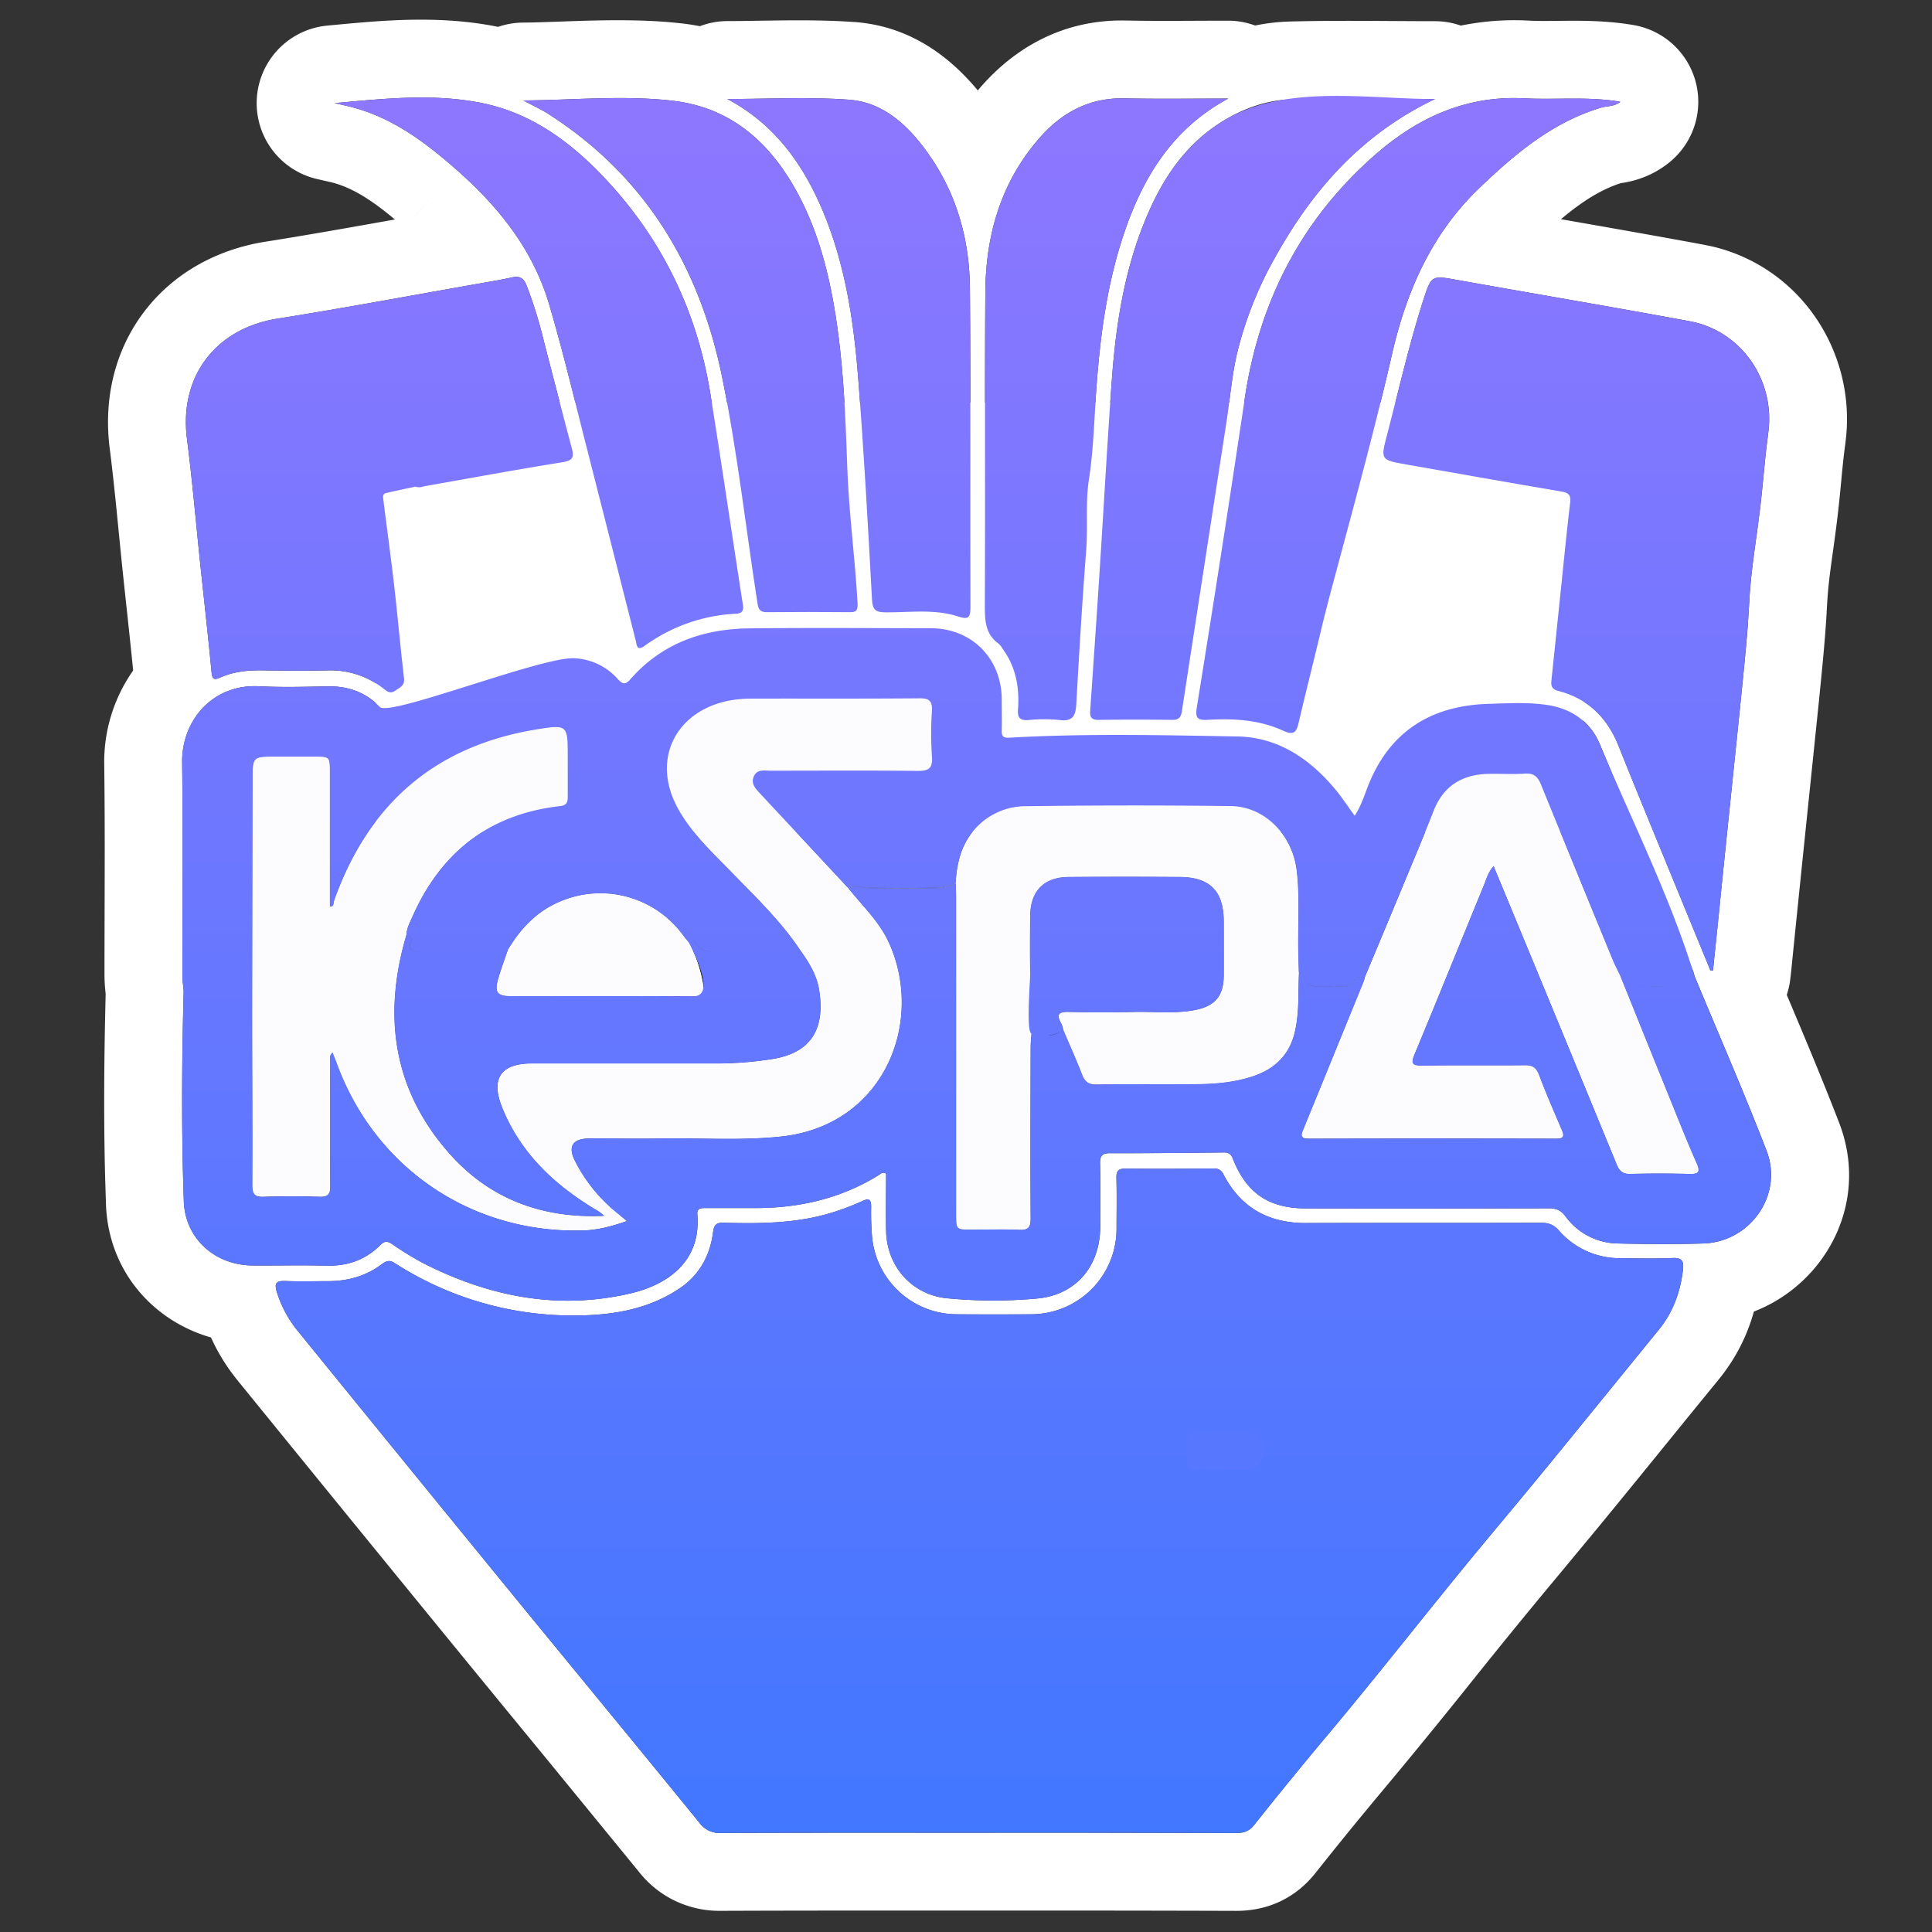 <svg xmlns="http://www.w3.org/2000/svg" width="72" height="72" fill="none"><rect width="100%" height="100%" fill="#333333" stroke="none"/><path fill="#fff" d="M14 15h45v16H14z"/><path fill="#fff" d="M12.21.952C13.904.8 16.227.525 18.55.999h-.002l.011.003c.291-.1.602-.157.923-.16 1.395-.01 3.556-.185 5.53-.01l.393.039q.346.041.676.105c.32-.12.665-.19 1.023-.19 1.288 0 3.086-.082 4.714.034l.001-.001c2.198.15 3.679 1.417 4.622 2.552q.059-.072.118-.142h.001C37.846 1.762 39.648.714 41.967.765h.006c1.246.026 2.455.006 3.801.006.349 0 .686.065 1 .18a7.4 7.4 0 0 1 1.258-.148C49.833.753 51.697.79 53.48.79c.334 0 .657.058.96.164a10 10 0 0 1 2.506-.187h.003c.49.026.917.009 1.632.007.64-.001 1.442.014 2.296.16a2.902 2.902 0 0 1 1.378 5.082c-.66.554-1.345.72-1.688.783-.066.013-.125.02-.168.027-.751.245-1.444.685-2.227 1.343 1.77.309 3.557.623 5.316.949l.328.068c3.242.77 5.272 3.833 4.99 7.022l-.035.319c-.124.905-.15 1.497-.28 2.622v.002c-.172 1.48-.35 2.338-.404 3.439l-.001.002c-.06 1.207-.19 2.406-.294 3.478l-.579 5.602q-.236 2.292-.468 4.586v.003l-.029.24c-.022.2-.068.39-.128.575.656 1.556 1.335 3.167 1.953 4.771 1.15 2.985-.518 6.003-3.178 7.03a6.9 6.9 0 0 1-1.305 2.523v.002c-1.49 1.819-3.005 3.702-4.537 5.564l-1.538 1.854a239 239 0 0 0-3.147 3.858 238 238 0 0 1-3.228 3.953 154 154 0 0 0-2.594 3.182l-.007.009c-.329.411-.788.82-1.414 1.09-.6.257-1.153.3-1.526.3q-4.823-.015-9.636-.01h-.004c-3.19 0-6.368-.004-9.543.009v-.001a3.8 3.8 0 0 1-1.693-.357h-.002a3.8 3.8 0 0 1-1.373-1.09l-3.443-4.21c-1.15-1.4-2.302-2.803-3.46-4.22h-.001a4856 4856 0 0 1-8.067-9.9v-.002a7.2 7.2 0 0 1-.982-1.587c-2.135-.61-3.825-2.454-3.914-4.967l-.031-1.01c-.059-2.288-.037-4.568.02-6.826l-.013-.125-.001-.014a6 6 0 0 1-.03-.565v-.012c0-2.672.025-5.253-.01-7.86a5.92 5.92 0 0 1 1.078-3.477c-.117-1.189-.249-2.37-.38-3.603v-.002c-.173-1.655-.298-3.136-.493-4.67v-.001c-.233-1.825.176-3.632 1.276-5.084 1.097-1.45 2.718-2.332 4.517-2.619h.002c1.615-.256 3.212-.54 4.832-.83-.875-.732-1.566-1.164-2.286-1.364-.191-.05-.29-.067-.633-.148a2.902 2.902 0 0 1 .414-5.714m33.017 42.594c-1.089.01-2.182.015-3.272.005-.262-.005-.357.073-.35.344.017.64.005 1.281.005 1.921a3.185 3.185 0 0 1-3.169 3.163q-1.396.01-2.794 0a3.177 3.177 0 0 1-3.142-2.824q-.054-.586-.041-1.175c0-.255-.056-.35-.326-.222q-.456.21-.932.367c-1.374.468-2.8.482-4.227.443-.272-.011-.37.066-.405.349-.108.856-.501 1.586-1.223 2.079-1.214.83-2.614 1.033-4.034 1.028a12.22 12.22 0 0 1-6.6-1.948c-.204-.134-.321-.087-.496.04-.59.445-1.269.629-2.002.629-.523 0-1.047.015-1.57-.005-.331-.013-.443.054-.332.413.164.528.43 1.02.78 1.448q4.024 4.953 8.062 9.895c2.3 2.813 4.616 5.616 6.908 8.435a.92.92 0 0 0 .805.377q2.387-.008 4.777-.009l4.778.001q2.41-.003 4.823 0l4.825.01c.249 0 .431-.054.597-.222l.069-.08a157 157 0 0 1 2.645-3.245c1.892-2.25 3.7-4.571 5.569-6.84l.804-.97a320 320 0 0 0 3.038-3.686l3.014-3.704c.532-.65.808-1.4.906-2.228.04-.328-.02-.472-.396-.453-.64.03-1.281.012-1.92.006a3 3 0 0 1-2.314-1.04c-.201-.227-.4-.279-.676-.279-2.911.011-5.821-.002-8.73.01-1.397.008-2.436-.564-3.085-1.809a.36.36 0 0 0-.369-.225m-9.044 14.752a.8.8 0 0 1 .516.013c-.172.134-.344.145-.516-.014m-9.511.002a.9.9 0 0 1 .51 0c-.17.151-.34.146-.51 0m15.11-.141c.042.102.133.146.312.141.611-.014 1.223-.01 1.833 0 .145.003.236-.029.279-.115v.001c-.043.088-.134.12-.28.12a40 40 0 0 0-1.833 0c-.182.004-.27-.042-.31-.147m-.005-.018q-.007-.017-.01-.036.004.02.01.036m7.794-3.326a2.42 2.42 0 0 1-1.299 1.497c-.522.228-1.089.34-1.659.331-.67.003-1.34.012-2.008-.004-.241-.006-.365.049-.379.261.012-.217.137-.272.38-.266.67.016 1.34.004 2.008.004.57.01 1.136-.104 1.658-.332a2.44 2.44 0 0 0 1.299-1.493zm-11.28-3.323c.582.029 1.166.007 1.747.007.128 0 .242-.003.29.102-.05-.097-.165-.094-.29-.094-.582.003-1.165.021-1.744-.007-.35-.019-.443.093-.437.436.022 1.089.008 2.181.008 3.272 0 .513-.207.905-.7 1.101-1.2.48-2.12-.13-2.12-1.41-.002-1.001-.012-2.007.006-3.01.006-.308-.09-.4-.392-.39-.29.01-.578.01-.867.01.29 0 .58-.001.87-.012.305-.012.398.08.392.388-.018 1.001-.006 2.007-.006 3.01 0 1.28.918 1.891 2.117 1.406.494-.196.698-.588.698-1.101 0-1.089.014-2.182-.008-3.272-.007-.341.088-.453.437-.436m-7.51 3.84c.183-.007.281.032.324.109-.046-.07-.145-.105-.318-.098-.611.024-1.222.015-1.833 0-.224-.006-.338.071-.42.278-.451 1.136-2.641 1.024-3.165.106l-.005-.01c.52.917 2.714 1.027 3.165-.107.082-.207.196-.283.42-.277.61.017 1.222.026 1.833 0m-6.222-3.35c1.71-.733 3.429-.693 5.087.187a2.8 2.8 0 0 1 .916.744 2.8 2.8 0 0 0-.912-.739c-1.66-.88-3.378-.92-5.087-.187-1.321.566-1.99 1.765-1.894 3.19.02.315.093.62.208.909a3 3 0 0 1-.212-.916c-.096-1.425.573-2.623 1.894-3.189m21.091 1.362-.379.393 1.126-.001-.025-.386.026.386h.265a1 1 0 0 0 .22-.02q.024-.053.05-.107l-.021-.052c.12.12.185.285.19.484.008.41-.2.708-.635.737-.679.044-1.36.023-2.041.03a.17.17 0 0 1-.141-.046.17.17 0 0 1-.05-.1v-.168c-.016-.34-.025-.58-.002-.748.209-.02.366-.015.44-.013h.017l.12-.378h.006l-.122.378q.29.004.574.004l.378-.393zm-11.862-1.836a94 94 0 0 1-.875-.008c-.133-.002-.23.012-.28.091l.024-.03c.055-.055.144-.064.259-.064q.435.008.872.011m.9-28.095c-2.254-.003-4.51-.018-6.764.006-1.727.018-3.257.558-4.428 1.892-.19.216-.29.195-.469 0a2.3 2.3 0 0 0-1.65-.78c-2.395-.072-4.603.562-6.61 1.853-.244.159-.377.206-.612-.038-.516-.533-1.17-.78-1.926-.766-.858.015-1.719.04-2.574-.004-1.728-.09-2.892 1.266-2.87 2.85.036 2.631.01 5.265.01 7.898q.002.15.017.303l.03.302c-.068 2.615-.087 5.233.006 7.843.05 1.39 1.162 2.378 2.558 2.389.914.008 1.832-.019 2.748.008.79.02 1.461-.212 2.014-.766.154-.155.263-.158.442-.04q.571.398 1.186.726c2.436 1.231 4.976 1.742 7.682 1.117 1.425-.33 2.65-1.21 2.507-2.94-.02-.244.131-.245.306-.245h1.833c1.644.005 3.198-.349 4.613-1.222.078-.048.152-.15.283-.056 0 .7-.014 1.414 0 2.125.025 1.32.95 2.378 2.26 2.514 1.114.109 2.237.113 3.352.012 1.456-.124 2.366-1.203 2.367-2.68 0-.786.01-1.572-.006-2.358-.005-.28.08-.379.37-.379 1.41.003 2.82-.01 4.23-.028.196-.003.28.058.35.236.514 1.295 1.348 1.85 2.744 1.85q4.515.01 9.029-.004c.268-.001.448.067.618.294a2.46 2.46 0 0 0 1.986 1.017c1.047.026 2.095.03 3.143 0 1.758-.047 3.002-1.812 2.37-3.452-.84-2.18-1.777-4.323-2.672-6.481h-.002c-.025-.083-.043-.168-.076-.247-1.15-2.81-2.29-5.626-3.464-8.425-.349-.83-1.031-1.319-1.932-1.46-.736-.115-1.481-.068-2.22-.046-2.157.066-3.704 1.04-4.5 3.1-.138.356-.257.728-.482 1.069-.25-.342-.463-.668-.71-.966-.95-1.148-2.143-1.96-3.656-1.988-2.833-.049-5.67-.116-8.502.047-.207.012-.29-.04-.284-.255.008-.393 0-.786 0-1.179-.01-1.526-1.124-2.646-2.645-2.646m-.412 2.611c.366-.003.471.111.454.466a13 13 0 0 0 0 1.7c.04.47-.146.543-.564.54l-1.363-.012c-1.362-.005-2.726.002-4.088.002-.227.001-.492-.064-.619.205-.125.27.056.463.23.648l3.284 3.524c.219-.154.442-.016.664-.015.908.014 1.816.017 2.723 0 .206-.005.411-.108.616-.165.042-.736.203-1.434.705-2.004a2.54 2.54 0 0 1 1.92-.867c2.544-.031 5.088-.04 7.63-.006 1.269.017 2.3 1.08 2.455 2.402.123 1.04.032 2.088.06 3.136l.018.652c.052.022.136.039.17.064-.037-.022-.115-.038-.164-.058-.033.722.014 1.448-.142 2.165-.191.883-.726 1.421-1.561 1.703-.669.225-1.36.288-2.058.298-1.261.018-2.524-.006-3.786.014-.305.005-.434-.115-.535-.376-.215-.553-.459-1.095-.69-1.641l-.007.002a1 1 0 0 0-.073-.251c-.213-.366-.087-.449.3-.436.815.02 1.63.015 2.444 0 .738-.014 1.482.072 2.217-.068.758-.146 1.082-.519 1.09-1.28v-2.008c.003-1.138-.499-1.668-1.634-1.678q-2.07-.015-4.141 0c-.924.007-1.428.516-1.44 1.436-.01.73-.014 1.443 0 2.182.014.74-.06 1.48.041 2.218l.006.001c-.011.17-.032.344-.032.518-.006 2.127-.012 4.25 0 6.373.002.316-.075.44-.411.425-.595-.026-1.192-.007-1.788-.007-.572 0-.573-.002-.573-.555V33.494c0-.188-.013-.38-.013-.568-.205.058-.41.161-.616.165-.907.018-1.815.015-2.723 0-.222-.003-.445-.137-.664.017.522.656 1.145 1.232 1.504 2.018 1.336 2.925-.141 6.826-4.032 7.23-1.477.154-2.962.045-4.446.071-.902.012-1.804-.007-2.706 0-.604.006-.788.308-.509.846.363.715.869 1.35 1.485 1.863l.445.37c-.573.197-1.088.334-1.636.35-4.13.112-7.715-2.307-9.154-6.182-.055-.144-.113-.29-.175-.449-.144.127-.087.269-.087.389a364 364 0 0 0 0 4.58c.002.293-.071.415-.386.406a34 34 0 0 0-2.096 0c-.33.015-.419-.098-.42-.42.01-2.126-.005-4.25-.005-6.372l.012-8.722c.002-.889 0-.89.888-.89h1.398c.595 0 .595.001.595.575v5.015c.168.003.128-.132.156-.214 1.27-3.59 3.742-5.76 7.52-6.383 1.19-.195 1.189-.177 1.189 1.017v1.484l-.008.13c-.019.118-.08.198-.266.219l-.49.069c-2.404.415-4.059 1.83-5.051 4.112-.087.197-.194.393-.194.62.154.013.21.117.165.244-.103.29.026.36.232.369-.209-.007-.341-.077-.237-.37.045-.126-.011-.228-.165-.243-.89 3.01-.504 5.788 1.626 8.176 1.516 1.701 3.485 2.402 5.745 2.297a1.3 1.3 0 0 0-.313-.234c-1.543-.927-2.811-2.116-3.491-3.82-.429-1.076-.035-1.625 1.11-1.626h6.847a13 13 0 0 0 2.124-.166c1.326-.214 1.991-1.012 1.734-2.583-.093-.57-.398-1.054-.734-1.514l.005-.001c-.703-1.042-1.6-1.91-2.473-2.805-.645-.664-1.332-1.302-1.84-2.073l-.208-.339c-1.025-1.838-.101-3.63 1.857-4.033.284-.056.575-.083.865-.082 2.088-.006 4.183.005 6.278-.013m22.555 2.806c.339-.024.483.126.601.419q1.33 3.265 2.67 6.526c.077.186.175.366.262.549q.047.002.104-.002-.056.005-.102.003.892 2.223 1.795 4.447c.349.861.691 1.727 1.066 2.577.159.36.046.407-.286.399a41 41 0 0 0-2.183 0c-.278.006-.404-.097-.507-.35q-1.724-4.19-3.453-8.38c-.369-.897-.74-1.793-1.135-2.744-.21.237-.273.491-.366.719-.861 2.095-1.705 4.19-2.578 6.285-.146.348-.105.442.284.437 1.28-.02 2.561-.001 3.84-.014.274 0 .409.088.508.35.261.691.556 1.373.849 2.053.104.244.075.331-.212.331q-4.603-.014-9.204 0c-.35 0-.297-.138-.204-.364q1.12-2.742 2.238-5.486c.022-.054.035-.112.053-.166-.126 0-.272-.048-.36.088-.264.422-.671.22-1.035.248-.273.02-.573.066-.75-.138l-.005-.006c.18.204.485.158.75.138.353-.027.772.17 1.034-.25.085-.132.234-.079.36-.086q.873-2.086 1.738-4.173c.279-.67.56-1.34.822-2.015.367-.94 1.073-1.369 2.055-1.386.45-.01.903.022 1.35-.01m-35.895 4.743a3.82 3.82 0 0 1 4.533 1.3c.068.093.144.18.215.266l-.002.004c.253.49.427 1.016.519 1.559.048.32-.026.428-.375.428-2.262-.014-4.524-.007-6.786-.007-.508-.001-.62-.14-.475-.642.11-.374.245-.74.37-1.11h.007l.189-.292c.455-.666 1.03-1.2 1.805-1.506m39.965 3.15c.152.068.35.03.53.034h.56l.103.002h-.1c-.187 0-.375.005-.56 0-.182-.003-.38.033-.533-.036m2.143-.169-.064.055a1 1 0 0 0 .088-.082zm-8.74-26.12c-.949-.17-.962-.187-1.265.756-.528 1.645-.908 3.334-1.344 5.003-.25.945-.244.949.716 1.117 1.929.339 3.858.684 5.789 1.01l.089.018c.188.05.254.146.227.374-.103.862-.19 1.726-.277 2.59l-.424 4.067c-.022.202.032.324.246.378 1.113.283 1.834.996 2.255 2.05.539 1.348 1.093 2.69 1.644 4.035q.892 2.174 1.785 4.345l.089-.008.023-.204q.233-2.296.47-4.592l.576-5.587c.082-.834.17-1.666.232-2.502l.052-.837c.045-.91.18-1.817.305-2.724l.116-.907c.077-.67.132-1.344.206-2.015l.081-.669c.26-1.895-.92-3.689-2.756-4.125l-.18-.037c-2.88-.533-5.774-1.02-8.655-1.536m-28.48 24.61c.05.003.094.043.125.109.138.29.38.303.654.303h-.006c-.273.003-.515-.012-.653-.302-.03-.064-.073-.104-.12-.11m3.329.413.006-.001zm-6.035-1.671-.048.093-.01.022.02-.042.046-.088zm.056-.1.003-.006q.01-.016.019-.034zM56.799 3.664c-2.151-.11-3.954.714-5.525 2.083-2.775 2.419-4.352 5.493-4.889 9.13a956 956 0 0 1-1.779 11.463c-.065.408.006.508.404.485.966-.058 1.929-.002 2.819.41.408.188.492.026.571-.316.257-1.098.535-2.192.797-3.29.232-.982.5-1.956.762-2.932.67-2.495 1.343-4.991 1.92-7.508.544-2.364 1.482-4.485 3.256-6.186 1.332-1.275 2.726-2.45 4.54-2.993.229-.068.494-.034.713-.217-1.204-.206-2.4-.067-3.59-.13m-14.891.002c-1.31-.03-2.335.528-3.166 1.475-1.438 1.641-2.007 3.614-2.02 5.75-.026 3.88-.002 7.763-.02 11.644 0 .57.006 1.094.525 1.46q.08.076.132.175c.502.677.64 1.45.58 2.269-.023.296.065.418.384.394.39-.04.785-.04 1.176 0 .478.06.587-.167.611-.578.107-1.913.22-3.828.37-5.738.068-.885-.032-1.785.103-2.65.187-1.21.199-2.427.294-3.638.145-1.86.402-3.696.992-5.468.708-2.126 1.811-3.96 3.906-5.088-1.289 0-2.58.02-3.867-.007m11.573.024c-1.862 0-3.619-.035-5.366.015-.89.025-1.737.322-2.51.79-1.476.895-2.345 2.262-2.969 3.817-.746 1.86-1.05 3.815-1.196 5.795-.177 2.417-.307 4.84-.464 7.26-.108 1.679-.227 3.359-.342 5.038-.015.226-.043.427.305.42a96 96 0 0 1 2.748 0c.238.003.322-.084.359-.319q.826-5.375 1.659-10.752c.136-.882.203-1.781.412-2.645.303-1.221.77-2.396 1.389-3.492 1.4-2.522 3.221-4.608 5.975-5.927M19.62 10.626c-.108-.265-.259-.352-.533-.29-.354.08-.713.14-1.07.203-2.558.448-5.112.929-7.677 1.336-2.304.366-3.667 2.153-3.373 4.47.201 1.573.337 3.157.502 4.735.141 1.328.29 2.657.417 3.986.026.27.117.274.322.183.515-.229 1.06-.277 1.62-.266q1.2.02 2.4 0a3.2 3.2 0 0 1 2.102.709c.145.117.251.153.416.037.165-.117.344-.18.312-.454-.134-1.154-.237-2.312-.369-3.465q-.093-.795-.196-1.59l-.203-1.587c-.011-.081-.035-.192.05-.24l.043-.016c.382-.092.77-.17 1.104-.242.08.028.145.028.2.019l.152-.036c1.713-.305 3.425-.619 5.143-.896.373-.06.415-.196.328-.515a691 691 0 0 1-1.055-4.046 16 16 0 0 0-.635-2.035m-1.65-6.784c-1.818-.37-3.667-.164-5.5 0 .239.057.479.107.714.17 1.486.406 2.68 1.306 3.81 2.297 1.575 1.382 2.868 2.988 3.47 5.029.53 1.793.96 3.618 1.424 5.431q.904 3.546 1.802 7.091c.044.172.032.424.334.208a6.33 6.33 0 0 1 3.405-1.197c.23-.013.292-.106.257-.334-.406-2.61-.789-5.224-1.207-7.83-.475-2.956-1.69-5.575-3.698-7.803-1.319-1.46-2.84-2.66-4.81-3.062M52.76 21.45c-.246.918-.478 1.768-.684 2.619.964-.446 1.995-.668 3.033-.727L55.353 21l.023-.224-2.325-.407zM31.62 3.714c-1.497-.107-3.01-.025-4.516-.025 1.766.938 2.829 2.43 3.567 4.19.828 1.978 1.143 4.074 1.31 6.186.214 2.75.366 5.506.515 8.26.018.412.144.496.523.496.897.003 1.814-.131 2.687.154.367.12.46.062.46-.337-.014-3.97.014-7.94-.02-11.91-.016-1.722-.45-3.346-1.404-4.787l-.198-.285c-.684-.946-1.53-1.749-2.687-1.917zm-6.546.04c-1.85-.212-3.71-.023-5.57-.01.33.178.677.334.992.542 3.573 2.308 5.58 5.674 6.415 9.766.57 2.794.884 5.634 1.32 8.452.038.24.127.311.36.311q1.53-.015 3.054 0c.26.005.328-.052.313-.344-.094-1.69-.324-3.371-.382-5.06-.067-1.945-.146-3.889-.461-5.809-.274-1.671-.722-3.294-1.595-4.764-1.01-1.699-2.429-2.851-4.446-3.083m-5.268 16.607c-.77.133-1.541.27-2.322.41l.088.706v.003l.058.545q1.221-.297 2.504-.374zM15.468 8.045l.002-.001 1.279-1.457zM60.5 6.793l.008-.002h-.002q-.003 0-.006.002"/><path fill="#7D77FE" d="M26.668 58.301a.9.9 0 0 1 .523-.005c-.17.161-.349.157-.523.005M36.183 58.298a.8.8 0 0 1 .524.008c-.175.14-.35.153-.524-.008"/><path fill="#FCFCFE" d="M31.611 33.103c.524.657 1.146 1.233 1.504 2.018 1.337 2.926-.14 6.826-4.032 7.23-1.48.154-2.964.046-4.445.072-.902.016-1.804 0-2.707 0-.604.005-.785.306-.508.845.363.716.868 1.35 1.485 1.864l.441.366c-.573.198-1.087.334-1.636.349-4.13.114-7.715-2.306-9.154-6.18-.053-.146-.11-.29-.175-.45-.141.13-.087.268-.087.389-.005 1.527-.01 3.055 0 4.58 0 .294-.07.415-.387.407a34 34 0 0 0-2.095 0c-.328.01-.42-.098-.419-.422.009-2.123 0-4.246-.006-6.373l.014-8.72c0-.89 0-.89.889-.89h1.397c.595 0 .595 0 .595.575v5.03c.17 0 .127-.132.156-.214 1.27-3.587 3.741-5.762 7.52-6.384 1.187-.195 1.19-.174 1.19 1.017v1.485c0 .189-.027.32-.276.349-2.67.297-4.482 1.746-5.544 4.179-.088.196-.197.392-.193.619-.892 3.01-.506 5.789 1.624 8.178 1.525 1.696 3.492 2.396 5.753 2.294a1.3 1.3 0 0 0-.314-.234c-1.543-.927-2.812-2.115-3.492-3.82-.428-1.075-.035-1.624 1.112-1.626q3.423-.005 6.846 0c.711.002 1.422-.053 2.124-.165 1.328-.215 1.993-1.01 1.735-2.584-.092-.57-.397-1.055-.734-1.515-.698-1.042-1.604-1.91-2.473-2.804-.738-.76-1.529-1.484-2.047-2.413-1.025-1.838-.102-3.63 1.856-4.033q.428-.084.865-.082c2.095-.006 4.19.006 6.278-.013.37 0 .472.111.454.466a13 13 0 0 0 0 1.7c.04.472-.145.544-.564.54-1.816-.022-3.634-.01-5.45-.009-.228 0-.497-.058-.62.204-.122.263.058.463.23.648q1.65 1.761 3.29 3.527M38.432 38.516c-.011.174-.032.349-.033.52 0 2.122-.009 4.245 0 6.372 0 .317-.075.436-.411.424-.596-.026-1.192-.007-1.788-.007-.572 0-.573 0-.573-.554V33.493c0-.188-.009-.378-.013-.566.042-.736.202-1.433.704-2.004a2.53 2.53 0 0 1 1.921-.868c2.543-.03 5.087-.039 7.63-.005 1.268.017 2.3 1.08 2.455 2.403.123 1.043.032 2.09.06 3.135l.017.653c-.033.723.014 1.447-.14 2.165-.192.883-.727 1.42-1.563 1.703-.668.225-1.362.287-2.057.298-1.262.018-2.524-.007-3.786.013-.306.005-.437-.113-.536-.376-.214-.553-.458-1.094-.69-1.641a1 1 0 0 0-.072-.25c-.214-.367-.087-.45.299-.437.813.024 1.628.02 2.444 0 .739-.014 1.484.072 2.218-.067.757-.145 1.082-.519 1.09-1.28.004-.67 0-1.337 0-2.009 0-1.135-.5-1.667-1.634-1.677a232 232 0 0 0-4.142 0c-.923.006-1.428.515-1.44 1.435a73 73 0 0 0 0 2.183c.014.729-.06 1.477.04 2.215M60.365 36.324l1.793 4.441c.35.862.69 1.727 1.066 2.577.159.36.046.406-.286.398a43 43 0 0 0-2.183 0c-.278.008-.403-.094-.507-.349a1949 1949 0 0 0-3.453-8.38l-1.135-2.744c-.21.237-.273.49-.366.718-.86 2.095-1.707 4.197-2.577 6.286-.147.349-.107.436.283.436 1.279-.019 2.558 0 3.84-.013.275 0 .408.081.508.35.262.692.555 1.373.849 2.053.104.241.075.331-.212.331q-4.6-.01-9.204 0c-.349 0-.297-.138-.204-.365q1.125-2.74 2.238-5.486c.022-.054.035-.11.053-.165q.873-2.086 1.738-4.173c.278-.67.558-1.34.821-2.015.368-.941 1.074-1.369 2.056-1.386.45-.007.903.022 1.35-.01.341-.023.485.127.602.42a922 922 0 0 0 2.67 6.525c.073.19.173.369.26.551"/><path fill="#FCFCFE" d="M25.684 35.142c.252.49.427 1.015.519 1.558.048.321-.03.43-.375.429-2.262-.014-4.524-.007-6.787-.007-.509 0-.619-.14-.474-.643.107-.374.246-.74.371-1.109.484-.8 1.108-1.445 1.995-1.798a3.814 3.814 0 0 1 4.532 1.3c.068.093.146.18.219.27"/><path fill="url(#a)" fill-rule="evenodd" d="M45.227 43.546a.36.36 0 0 1 .369.224c.649 1.245 1.688 1.817 3.084 1.81 2.91-.013 5.819 0 8.73-.012.276 0 .477.052.677.28a3 3 0 0 0 2.314 1.04c.64.007 1.28.025 1.92-.006.376-.018.436.126.395.453-.098.829-.373 1.577-.905 2.228-2.017 2.464-4.005 4.951-6.051 7.39-2.16 2.574-4.212 5.239-6.373 7.81q-1.344 1.604-2.647 3.245c-.184.23-.381.302-.666.302q-4.827-.015-9.646-.01c-3.185 0-6.373-.005-9.556.008a.92.92 0 0 1-.804-.376c-2.293-2.82-4.608-5.623-6.909-8.437q-4.038-4.942-8.062-9.894a4.3 4.3 0 0 1-.78-1.449c-.11-.359.001-.425.332-.412.523.02 1.047.005 1.571.005.733 0 1.412-.185 2.002-.629.174-.128.29-.174.495-.04a12.23 12.23 0 0 0 6.6 1.948c1.42.005 2.82-.198 4.035-1.028.721-.493 1.114-1.223 1.221-2.08.036-.283.134-.36.407-.349 1.427.04 2.851.026 4.225-.443q.478-.156.933-.365c.27-.128.326-.034.326.221q-.012.589.041 1.175a3.18 3.18 0 0 0 3.143 2.824q1.396.01 2.793 0a3.186 3.186 0 0 0 3.169-3.164c0-.64.012-1.28-.004-1.92-.007-.27.087-.35.35-.344 1.09.01 2.182.005 3.27-.005" clip-rule="evenodd"/><path fill="url(#b)" fill-rule="evenodd" d="M34.688 23.413c1.52 0 2.635 1.12 2.644 2.645 0 .393.009.787 0 1.18-.006.215.077.266.285.254 2.832-.163 5.67-.095 8.502-.046 1.514.027 2.707.84 3.657 1.987.246.298.46.625.709.967.225-.34.344-.712.482-1.069.796-2.06 2.343-3.034 4.5-3.1.738-.021 1.483-.069 2.22.046.9.142 1.584.63 1.932 1.46 1.192 2.84 2.642 5.725 3.54 8.671a.8.8 0 0 1-.18.201l.065-.054a1 1 0 0 0 .116-.146c.896 2.159 1.834 4.302 2.673 6.482.633 1.64-.611 3.403-2.37 3.45-1.047.031-2.096.026-3.143 0a2.46 2.46 0 0 1-1.986-1.016c-.169-.227-.35-.295-.618-.294q-4.515.013-9.028.005c-1.397 0-2.231-.555-2.745-1.85-.071-.18-.154-.24-.349-.237q-2.116.03-4.232.028c-.289 0-.375.1-.37.38.016.785.008 1.571.007 2.357 0 1.477-.911 2.555-2.367 2.68a18 18 0 0 1-3.352-.012c-1.31-.136-2.236-1.193-2.26-2.514-.014-.711 0-1.424 0-2.125-.131-.093-.205.007-.283.056-1.415.873-2.968 1.228-4.613 1.222H26.29c-.174 0-.325 0-.304.245.142 1.73-1.083 2.61-2.508 2.94-2.706.625-5.247.114-7.683-1.117a12 12 0 0 1-1.185-.725c-.18-.12-.288-.116-.443.04-.552.553-1.222.785-2.012.765-.916-.026-1.834 0-2.749-.008-1.396-.01-2.509-1-2.558-2.39-.093-2.61-.075-5.226-.006-7.841-.02-.202-.046-.404-.047-.606 0-2.633.025-5.266-.01-7.898-.022-1.584 1.141-2.94 2.87-2.85.855.044 1.717.02 2.575.004.755-.014 1.41.233 1.925.767.36.372 5.966-1.853 7.221-1.816a2.3 2.3 0 0 1 1.652.78c.18.195.277.216.467 0 1.172-1.335 2.703-1.875 4.43-1.893 2.254-.024 4.509-.008 6.763-.005m-.412 2.611c-2.095.019-4.19.006-6.279.012q-.436-.002-.865.082c-1.958.403-2.88 2.196-1.855 4.033.518.929 1.309 1.654 2.046 2.413.873.895 1.771 1.764 2.474 2.805h-.004c.337.46.641.944.734 1.515.257 1.571-.409 2.368-1.736 2.583-.702.112-1.413.168-2.124.166h-6.846c-1.146 0-1.54.55-1.11 1.626.68 1.704 1.948 2.893 3.491 3.82q.175.093.314.233c-2.261.105-4.229-.595-5.745-2.296-2.13-2.389-2.518-5.167-1.627-8.176.153.014.21.117.165.244-.119.332.068.377.324.37l.005-.002c-.256.008-.442-.037-.323-.37.045-.125-.012-.228-.165-.242 0-.227.106-.423.192-.62 1.059-2.435 2.87-3.881 5.541-4.181.248-.028.275-.16.275-.35v-1.483c0-1.194 0-1.213-1.189-1.018-3.779.623-6.25 2.795-7.52 6.384-.028.082.013.217-.156.214v-5.015c0-.574 0-.574-.595-.574H10.3c-.889 0-.887 0-.889.889L9.4 37.809c0 2.122.015 4.244.006 6.37 0 .323.088.436.42.421q1.047-.032 2.094 0c.316.01.389-.113.387-.406a364 364 0 0 1 0-4.58c0-.12-.057-.262.088-.389.062.16.119.304.174.449 1.438 3.875 5.023 6.295 9.154 6.181.548-.014 1.063-.151 1.637-.35l-.446-.368a5.9 5.9 0 0 1-1.484-1.865c-.28-.538-.096-.839.508-.844.901-.007 1.803.011 2.706 0 1.484-.026 2.968.082 4.445-.072 3.892-.404 5.37-4.305 4.033-7.23-.358-.785-.983-1.362-1.505-2.019.22-.154.443-.019.665-.015q1.362.024 2.723 0c.207-.005.411-.108.616-.165 0 .188.013.378.013.566v11.778c0 .554 0 .554.573.554.596 0 1.193-.02 1.788.007.337.015.413-.108.412-.424-.013-2.123-.007-4.246 0-6.373 0-.174.02-.348.032-.517-.205-.07-.044-1.972-.048-2.22-.014-.739-.01-1.452 0-2.182.011-.92.516-1.43 1.44-1.435q2.07-.015 4.14 0c1.136.01 1.638.538 1.635 1.676v2.008c-.007.762-.332 1.136-1.09 1.281-.736.14-1.48.054-2.218.068a54 54 0 0 1-2.444 0c-.387-.012-.512.07-.298.436q.051.12.071.25a1.4 1.4 0 0 1-.58.189c.199 0 .419-.092.587-.19.232.546.477 1.088.691 1.641.102.261.23.38.536.375 1.262-.02 2.525.006 3.786-.013.698-.01 1.389-.072 2.057-.298.835-.282 1.37-.82 1.562-1.703.155-.717.108-1.442.142-2.165.048.02.124.034.163.056-.036-.024-.119-.04-.17-.062l-.018-.653c-.027-1.047.063-2.095-.06-3.135-.155-1.322-1.186-2.385-2.455-2.402a300 300 0 0 0-7.63.005 2.53 2.53 0 0 0-1.92.868c-.502.57-.662 1.267-.704 2.003-.206.058-.41.16-.617.165a77 77 0 0 1-2.722 0c-.223 0-.446-.139-.665.016l-3.284-3.524c-.174-.185-.356-.379-.23-.648.127-.27.392-.204.62-.204 1.816 0 3.634-.013 5.45.008.418.005.603-.068.564-.539a13 13 0 0 1 0-1.7c.017-.355-.088-.468-.454-.466M56.83 28.83c-.447.031-.9 0-1.35.01-.982.017-1.688.444-2.056 1.384-.262.676-.543 1.347-.821 2.016q-.866 2.088-1.739 4.173c-.125.008-.273-.045-.359.087-.262.42-.68.222-1.034.249-.264.02-.57.066-.75-.137.178.21.481.164.756.143.364-.028.77.174 1.034-.25.087-.135.234-.086.36-.086-.018.055-.03.112-.052.166Q49.7 39.328 48.58 42.07c-.093.227-.147.366.204.365q4.602-.012 9.205 0c.286 0 .315-.088.21-.332-.293-.68-.587-1.36-.848-2.052-.1-.262-.233-.35-.507-.35-1.28.013-2.56-.005-3.842.014-.389.005-.428-.088-.282-.437.873-2.095 1.716-4.19 2.577-6.286.093-.228.155-.481.365-.719 1.537 3.706 3.063 7.415 4.59 11.125.103.253.228.356.506.35a41 41 0 0 1 2.183 0c.332.008.444-.04.286-.398-.375-.85-.716-1.716-1.066-2.578q-.903-2.224-1.796-4.448c.062.005.142-.009.206 0l-.068-.004c-.048.002-.098.007-.14.004-.087-.183-.184-.363-.261-.55q-1.34-3.26-2.67-6.525c-.118-.293-.262-.442-.602-.419m-33.402 4.608a3.8 3.8 0 0 0-2.491.135c-.887.35-1.512.998-1.995 1.799h-.006c-.125.369-.261.734-.37 1.108-.145.504-.036.642.473.643 2.263 0 4.525-.007 6.787.007.874 0 .051-1.607-.144-1.986l.003-.005c-.072-.086-.148-.172-.216-.266a3.8 3.8 0 0 0-2.041-1.435m38.003 3.32c-.127-.003-.261.013-.383 0 .122.014.258-.001.385 0 .219.007.439-.002.661.002-.22-.007-.442-.002-.663-.002m-.444-.006q.023.003.045.005a.5.5 0 0 1-.11-.025zm-35.185-1.706c.055-.008.106.033.142.107.137.29.38.307.654.304l.005-.001c-.274 0-.516-.013-.654-.303-.036-.076-.09-.119-.147-.107m3.35.411.006-.001z" clip-rule="evenodd"/><path fill="url(#c)" d="M53.038 11.19c.303-.943.317-.926 1.266-.755 2.88.515 5.775 1.002 8.656 1.536 1.937.358 3.202 2.205 2.935 4.16-.122.892-.184 1.79-.287 2.684-.14 1.211-.362 2.418-.421 3.632-.056 1.118-.174 2.228-.283 3.34-.184 1.863-.385 3.724-.577 5.586-.165 1.598-.308 3.2-.493 4.795l-.09.009-1.785-4.346c-.55-1.344-1.105-2.687-1.643-4.035-.421-1.053-1.142-1.767-2.254-2.05-.215-.054-.269-.175-.246-.378.145-1.355.281-2.712.422-4.067.088-.863.176-1.727.279-2.588.03-.262-.061-.35-.318-.393-1.93-.327-3.86-.672-5.789-1.01-.96-.169-.966-.171-.715-1.117.436-1.669.815-3.357 1.343-5.003"/><path fill="url(#d)" d="M56.797 3.665c1.19.062 2.385-.078 3.59.128-.22.184-.483.15-.713.219-1.814.543-3.208 1.716-4.54 2.99-1.775 1.702-2.713 3.824-3.256 6.188-.578 2.517-1.25 5.013-1.92 7.508-.262.976-.53 1.95-.761 2.932-.262 1.098-.54 2.192-.797 3.29-.08.343-.164.503-.572.315-.89-.412-1.854-.466-2.819-.409-.398.024-.47-.076-.404-.484a958 958 0 0 0 1.779-11.464c.537-3.637 2.114-6.711 4.889-9.13 1.571-1.369 3.373-2.193 5.524-2.083"/><path fill="url(#e)" d="M41.907 3.667c1.287.027 2.578.008 3.868.008-2.095 1.128-3.2 2.961-3.908 5.088-.59 1.771-.846 3.607-.99 5.466-.096 1.212-.108 2.428-.296 3.638-.134.865-.033 1.766-.102 2.65-.15 1.91-.262 3.825-.37 5.738-.023.412-.132.639-.61.579q-.59-.06-1.177 0c-.319.024-.406-.097-.384-.394.06-.818-.079-1.592-.58-2.27a.7.7 0 0 0-.132-.174c-.52-.366-.524-.89-.524-1.46.018-3.882-.007-7.764.018-11.644.014-2.137.583-4.11 2.022-5.75.83-.947 1.855-1.505 3.165-1.475"/><path fill="url(#f)" d="M53.48 3.691c-2.754 1.32-4.576 3.405-5.976 5.927a14 14 0 0 0-1.389 3.491c-.209.864-.276 1.764-.412 2.647q-.832 5.376-1.658 10.752c-.037.234-.121.322-.36.32a96 96 0 0 0-2.746 0c-.35.006-.32-.196-.305-.422.114-1.68.233-3.36.34-5.039.158-2.42.288-4.842.465-7.259.145-1.98.45-3.935 1.197-5.795.623-1.555 1.492-2.921 2.968-3.816 2.267-1.376 5.355-.806 7.876-.806"/><path fill="url(#g)" d="M19.086 10.337c.275-.063.424.024.532.288q.386.997.636 2.036c.35 1.35.699 2.7 1.056 4.046.087.319.044.455-.33.516-1.717.276-3.43.59-5.143.894-.098.017-.19.074-.351.018-.335.072-.722.15-1.105.242-.135.032-.105.163-.093.257.131 1.058.278 2.116.4 3.177.132 1.152.234 2.31.369 3.464.032.275-.147.338-.312.454-.164.117-.27.08-.416-.037a3.2 3.2 0 0 0-2.103-.71q-1.2.02-2.4 0c-.56-.011-1.104.038-1.62.267-.205.091-.296.087-.321-.184-.127-1.329-.275-2.658-.416-3.986-.166-1.578-.301-3.16-.502-4.734-.295-2.317 1.068-4.103 3.371-4.47 2.566-.407 5.12-.887 7.679-1.336.357-.063.716-.122 1.07-.202"/><path fill="url(#h)" d="M12.469 3.843c1.833-.164 3.682-.371 5.5 0 1.97.4 3.492 1.6 4.811 3.06 2.008 2.228 3.224 4.847 3.699 7.803.418 2.607.8 5.221 1.206 7.83.035.228-.027.323-.257.335a6.32 6.32 0 0 0-3.404 1.197c-.303.217-.29-.037-.335-.209q-.9-3.545-1.802-7.09c-.465-1.812-.895-3.637-1.425-5.431-.601-2.04-1.893-3.647-3.469-5.028-1.129-.992-2.324-1.891-3.81-2.298-.235-.062-.476-.113-.714-.17"/><path fill="url(#i)" d="M27.105 3.69c1.506 0 3.018-.083 4.516.025 1.28.087 2.194.931 2.923 1.94 1.092 1.511 1.585 3.236 1.6 5.073.036 3.97.008 7.94.022 11.91 0 .399-.092.456-.46.336-.873-.285-1.789-.15-2.686-.153-.38 0-.505-.083-.524-.495-.148-2.755-.302-5.511-.516-8.26-.166-2.113-.482-4.209-1.31-6.186-.737-1.76-1.8-3.252-3.565-4.19"/><path fill="url(#j)" d="M19.504 3.745c1.86-.014 3.72-.202 5.57.01 2.017.232 3.435 1.384 4.446 3.084.873 1.47 1.32 3.092 1.595 4.763.315 1.92.394 3.864.46 5.81.058 1.688.29 3.369.383 5.059.016.292-.053.349-.312.343q-1.526-.015-3.056 0c-.233 0-.32-.069-.358-.31-.437-2.818-.75-5.658-1.32-8.451-.835-4.093-2.843-7.46-6.417-9.768-.315-.207-.66-.363-.99-.54"/><path fill="#5677FE" d="M45.414 53.348c.334 0 .668-.02 1 0 .436.032.682.295.69.688.009.41-.203.709-.635.737-.679.045-1.36.023-2.041.03a.166.166 0 0 1-.182-.11.2.2 0 0 1-.009-.074v-.13c-.056-1.15-.056-1.15 1.177-1.141"/><defs><linearGradient id="a" x1="36.392" x2="36.392" y1="3.635" y2="68.31" gradientUnits="userSpaceOnUse"><stop stop-color="#8E77FF"/><stop offset="1" stop-color="#4277FF"/></linearGradient><linearGradient id="b" x1="36.392" x2="36.392" y1="3.635" y2="68.31" gradientUnits="userSpaceOnUse"><stop stop-color="#8E77FF"/><stop offset="1" stop-color="#4277FF"/></linearGradient><linearGradient id="c" x1="36.392" x2="36.392" y1="3.635" y2="68.31" gradientUnits="userSpaceOnUse"><stop stop-color="#8E77FF"/><stop offset="1" stop-color="#4277FF"/></linearGradient><linearGradient id="d" x1="36.392" x2="36.392" y1="3.635" y2="68.31" gradientUnits="userSpaceOnUse"><stop stop-color="#8E77FF"/><stop offset="1" stop-color="#4277FF"/></linearGradient><linearGradient id="e" x1="36.392" x2="36.392" y1="3.635" y2="68.31" gradientUnits="userSpaceOnUse"><stop stop-color="#8E77FF"/><stop offset="1" stop-color="#4277FF"/></linearGradient><linearGradient id="f" x1="36.392" x2="36.392" y1="3.635" y2="68.31" gradientUnits="userSpaceOnUse"><stop stop-color="#8E77FF"/><stop offset="1" stop-color="#4277FF"/></linearGradient><linearGradient id="g" x1="36.392" x2="36.392" y1="3.635" y2="68.31" gradientUnits="userSpaceOnUse"><stop stop-color="#8E77FF"/><stop offset="1" stop-color="#4277FF"/></linearGradient><linearGradient id="h" x1="36.392" x2="36.392" y1="3.635" y2="68.31" gradientUnits="userSpaceOnUse"><stop stop-color="#8E77FF"/><stop offset="1" stop-color="#4277FF"/></linearGradient><linearGradient id="i" x1="36.392" x2="36.392" y1="3.635" y2="68.31" gradientUnits="userSpaceOnUse"><stop stop-color="#8E77FF"/><stop offset="1" stop-color="#4277FF"/></linearGradient><linearGradient id="j" x1="36.392" x2="36.392" y1="3.635" y2="68.31" gradientUnits="userSpaceOnUse"><stop stop-color="#8E77FF"/><stop offset="1" stop-color="#4277FF"/></linearGradient></defs></svg>